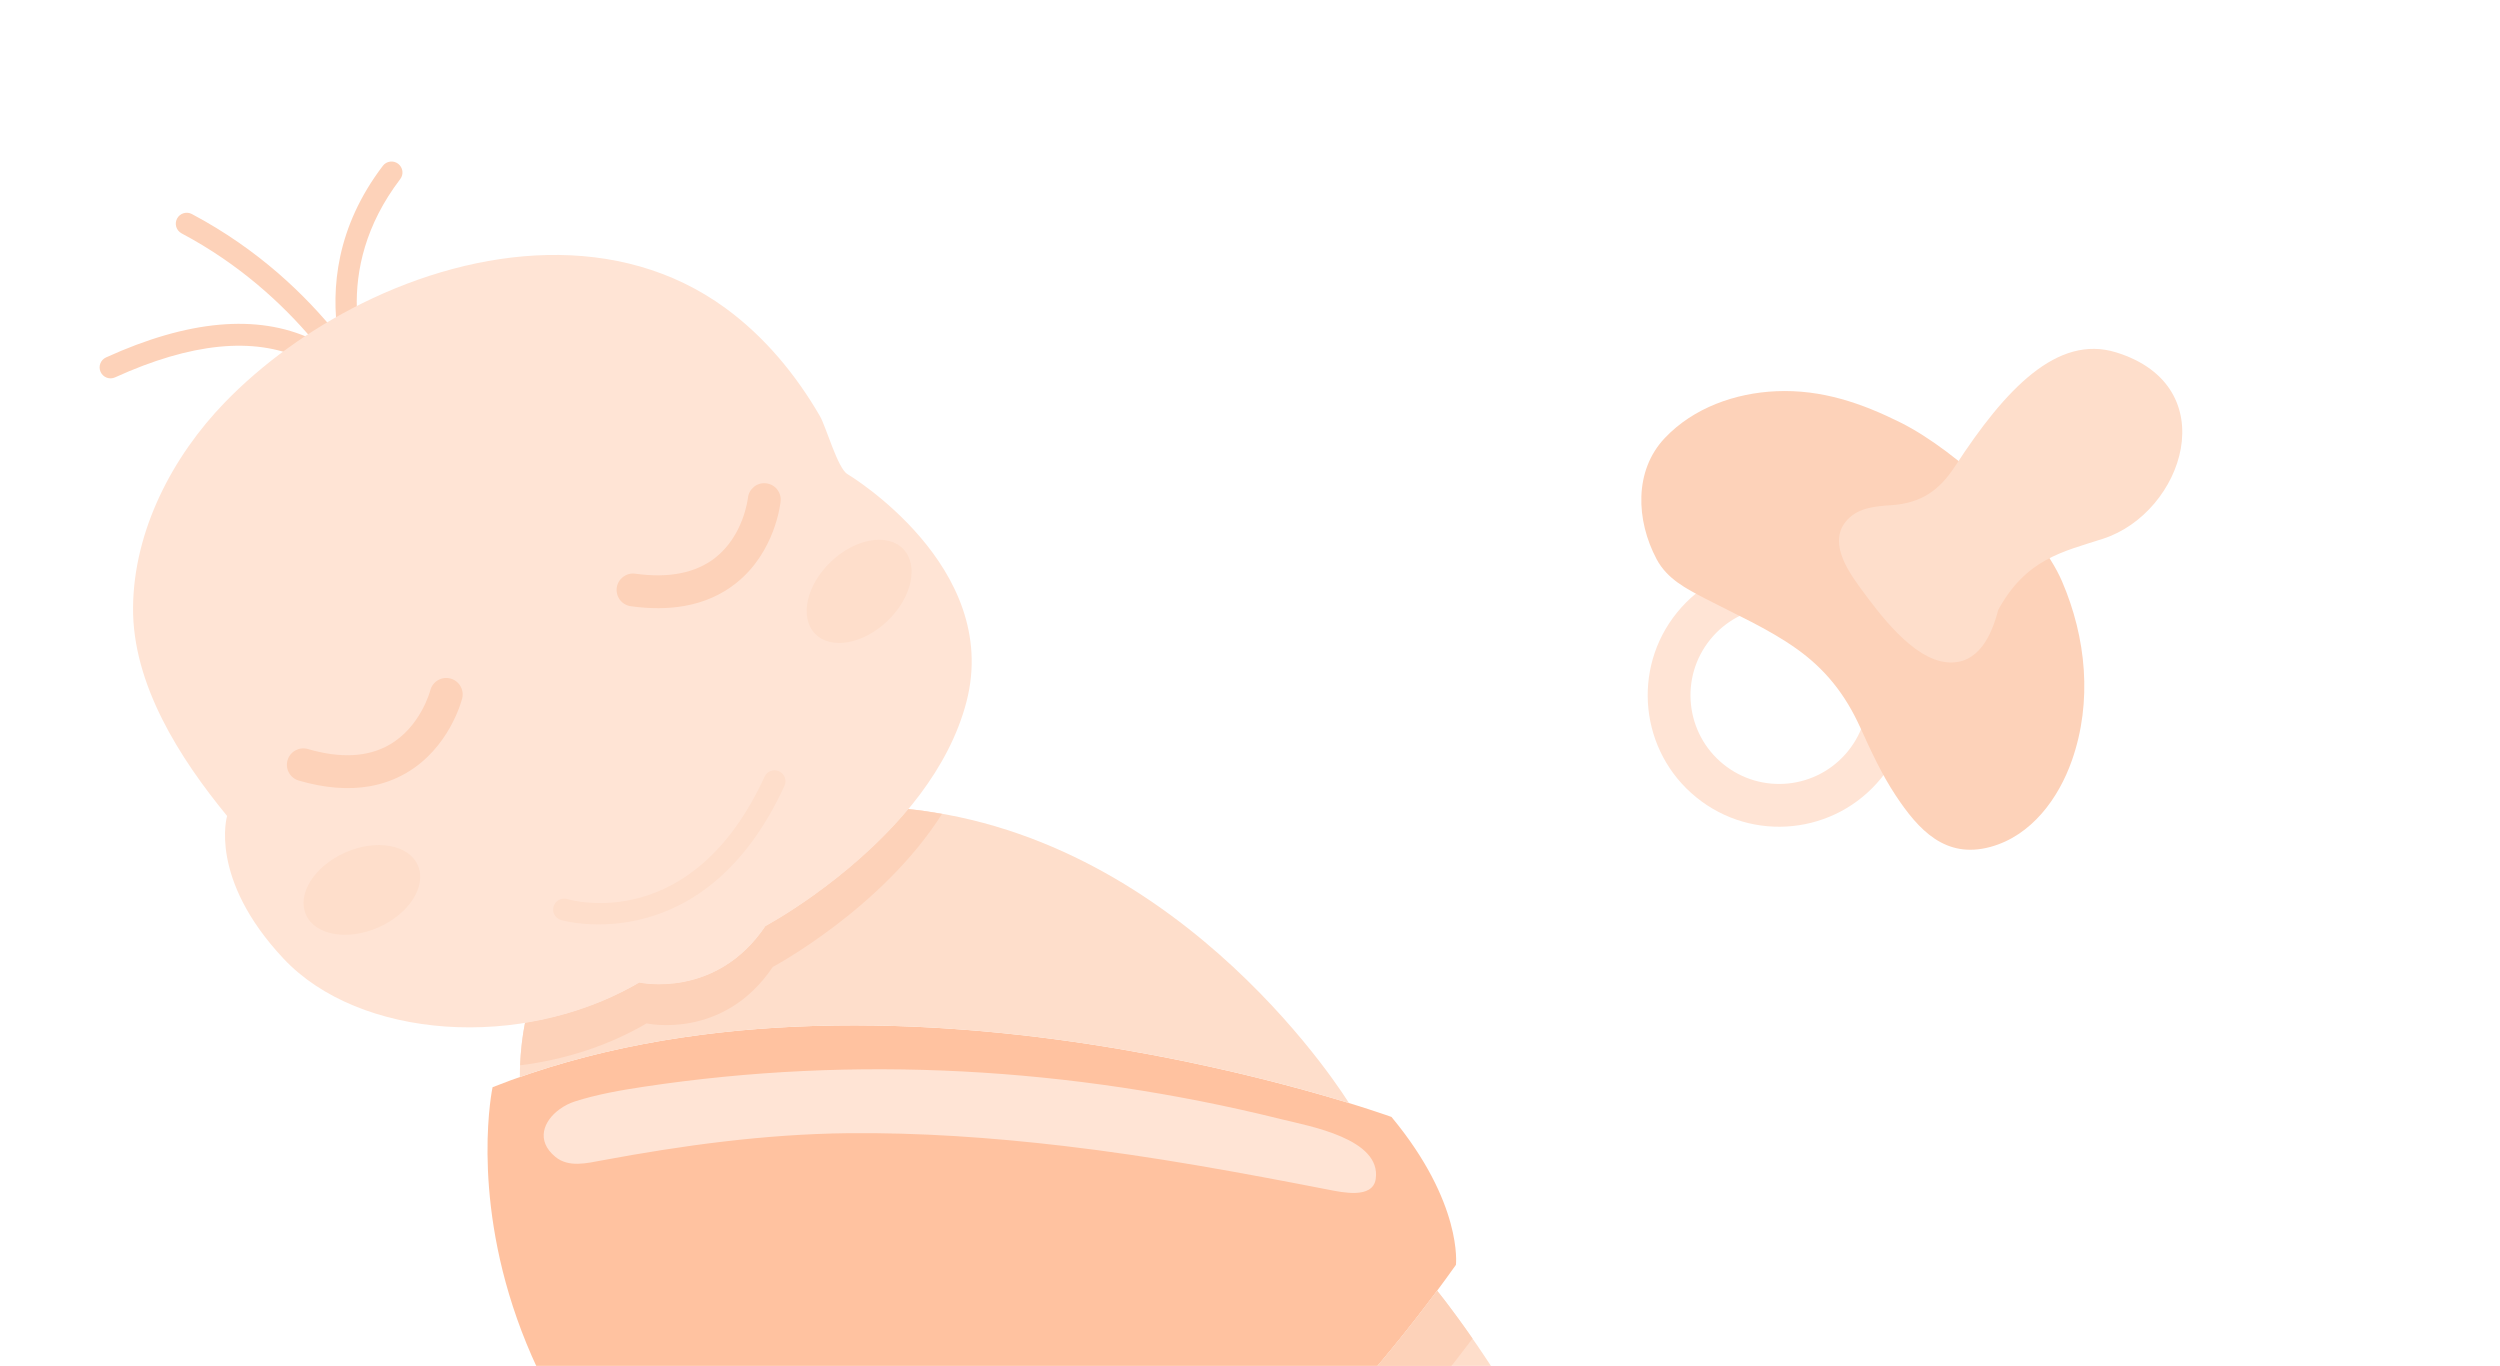 <?xml version="1.0" encoding="UTF-8"?> <svg xmlns="http://www.w3.org/2000/svg" width="410" height="224" viewBox="0 0 410 224" fill="none"><g clip-path="url(#clip0_6_8310)"><path d="M65.297 26.857C64.51 26.259 63.382 26.41 62.783 27.199C55.127 37.266 54.288 47.334 55.43 55.008C50.171 48.444 42.396 40.901 31.467 35.102C30.594 34.639 29.505 34.968 29.039 35.846C28.575 36.722 28.908 37.807 29.786 38.275C39.254 43.302 46.274 49.798 51.257 55.682C51.191 55.649 51.134 55.615 51.071 55.584C42.186 51.465 30.852 52.487 17.386 58.619C16.483 59.031 16.086 60.093 16.498 60.996C16.909 61.899 17.97 62.306 18.877 61.885C31.32 56.223 41.625 55.19 49.514 58.821C58.539 62.974 61.251 72.049 61.276 72.138C61.532 73.033 62.419 73.576 63.315 73.416C63.374 73.407 63.433 73.391 63.489 73.376C64.444 73.106 64.999 72.116 64.73 71.156C64.716 71.112 64.665 70.951 64.593 70.731C64.682 70.37 64.696 69.989 64.54 69.618C64.435 69.363 63.61 67.41 61.916 64.467C59.373 59.181 54.163 44.453 65.639 29.369C66.241 28.587 66.088 27.463 65.297 26.857Z" fill="#FDD2B9"></path><path d="M228.202 183.178C228.202 183.178 144.817 152.912 80.781 178.304C80.781 178.304 66.615 244.402 155.336 283.602C155.336 283.602 202.759 258.175 238.773 207.435C238.773 207.435 239.958 197.343 228.202 183.178Z" fill="#FFC2A0"></path><path d="M235.685 211.673C235.685 211.673 263.538 245.82 265.621 277.529C265.621 277.529 268.733 312.287 230.65 309.936C194.7 307.719 157.813 282.193 157.813 282.193C167.643 276.435 205.062 252.917 235.685 211.673Z" fill="#FEDECB"></path><path d="M59.328 49.774C50.771 54.024 43.006 59.666 36.892 65.975C28.276 74.864 21.942 87.008 21.821 99.59C21.698 112.23 29.512 124.397 37.245 133.817C37.245 133.817 34.142 144.055 46.51 157.227C58.879 170.405 85.593 172.418 104.845 161.141C104.845 161.141 117.415 163.942 125.542 151.881C125.542 151.881 152.693 137.389 158.496 115.109C164.296 92.843 138.997 77.763 138.967 77.743C137.377 76.795 135.462 69.96 134.478 68.26C130.528 61.432 125.369 55.2 118.974 50.53C101.525 37.799 78.448 40.292 59.328 49.774Z" fill="#FFE4D5"></path><path d="M148.973 132.682C138.984 144.697 125.542 151.881 125.542 151.881C117.415 163.942 104.845 161.141 104.845 161.141C99.071 164.518 92.627 166.7 86.103 167.752C85.567 170.489 85.261 173.444 85.253 176.643C137.394 158.265 200.491 174.542 221.225 180.899C221.225 180.899 194.676 137.439 148.973 132.682Z" fill="#FEDECB"></path><path d="M125.608 79.258C124.129 79.104 122.816 80.191 122.659 81.661C122.654 81.725 121.967 87.824 117.285 91.486C114.092 93.975 109.691 94.854 104.192 94.087C102.722 93.878 101.356 94.906 101.15 96.376C100.946 97.853 101.969 99.212 103.445 99.419C106.649 99.868 109.593 99.849 112.268 99.371C115.465 98.801 118.274 97.566 120.665 95.68C127.151 90.563 127.993 82.533 128.024 82.19C128.166 80.715 127.084 79.408 125.608 79.258Z" fill="#FDD2B9"></path><path d="M73.833 111.266C72.398 110.906 70.936 111.781 70.569 113.218C70.555 113.278 68.994 119.218 63.833 122.157C60.316 124.168 55.832 124.4 50.503 122.842C49.072 122.425 47.577 123.244 47.16 124.671C46.744 126.1 47.564 127.599 48.993 128.012C53.257 129.255 57.171 129.567 60.685 128.936C62.794 128.561 64.756 127.847 66.571 126.802C73.728 122.673 75.718 114.847 75.803 114.52C76.153 113.079 75.272 111.629 73.833 111.266Z" fill="#FDD2B9"></path><path d="M148.143 90.05C150.709 92.736 149.544 98.011 145.541 101.837C141.54 105.668 136.216 106.595 133.656 103.915C131.09 101.232 132.252 95.956 136.257 92.129C140.257 88.301 145.582 87.374 148.143 90.05Z" fill="#FEDECB"></path><path d="M68.521 141.901C70.019 145.291 67.128 149.856 62.064 152.091C56.996 154.33 51.678 153.395 50.175 149.999C48.674 146.609 51.568 142.046 56.631 139.806C61.699 137.568 67.021 138.506 68.521 141.901Z" fill="#FEDECB"></path><path d="M127.775 126.491C126.872 126.075 125.804 126.469 125.392 127.374C113.537 153.197 93.861 147.696 93.028 147.447C92.08 147.164 91.081 147.702 90.794 148.646C90.507 149.596 91.043 150.596 91.991 150.886C92.113 150.922 98.202 152.673 105.892 150.571C113.297 148.555 122.181 142.97 128.658 128.866C129.07 127.969 128.674 126.902 127.775 126.491Z" fill="#FEDECB"></path><path d="M241.498 219.526C238.077 214.601 235.688 211.67 235.688 211.67C205.062 252.909 167.647 276.434 157.816 282.19C157.816 282.19 161.074 284.439 166.573 287.659C178.735 280.287 212.918 257.553 241.498 219.526Z" fill="#FDD2B9"></path><path d="M91.747 181.935C92.516 181.37 93.397 180.917 94.3 180.63C97.979 179.459 101.798 178.798 105.614 178.22C140.334 172.99 175.656 175.047 209.71 183.445C209.884 183.489 210.057 183.529 210.234 183.576C214.695 184.683 226.604 186.752 225.615 193.368C225.121 196.667 220.083 195.534 217.88 195.11C203.465 192.301 189.048 189.639 174.455 187.934C162.675 186.559 150.814 185.714 138.949 185.846C125.479 185.999 111.988 187.834 98.765 190.296C96.244 190.764 93.251 191.522 91.076 189.721C87.832 187.034 89.158 183.831 91.747 181.935Z" fill="#FFE4D5"></path><path d="M85.302 174.713C92.503 173.811 99.678 171.563 106.04 167.837C106.04 167.837 118.612 170.645 126.738 158.579C126.738 158.579 144.658 149.013 154.494 133.481C152.681 133.159 150.85 132.873 148.971 132.683C138.981 144.699 125.54 151.883 125.54 151.883C117.413 163.944 104.843 161.143 104.843 161.143C99.069 164.52 92.625 166.702 86.101 167.754C85.676 169.926 85.404 172.25 85.302 174.713Z" fill="#FDD2B9"></path><path d="M305.361 97.292C296.117 89.79 282.543 91.204 275.041 100.447C267.539 109.691 268.953 123.266 278.197 130.768C287.441 138.27 301.016 136.856 308.518 127.612C316.018 118.369 314.605 104.794 305.361 97.292ZM282.618 125.32C276.383 120.26 275.43 111.104 280.489 104.869C285.549 98.635 294.705 97.681 300.94 102.741C307.174 107.8 308.128 116.956 303.068 123.191C298.009 129.426 288.853 130.379 282.618 125.32Z" fill="#FFE4D5"></path><path d="M339.816 124.644C343.162 115.053 342.145 104.577 338.175 95.347C334.34 86.428 321.035 73.953 311.687 69.296C305.402 66.166 298.803 63.828 291.283 64.161C284.576 64.457 277.736 66.874 273.04 71.822C267.937 77.199 268.318 85.362 271.681 91.7C273.403 94.943 276.521 96.539 279.671 98.176C284.663 100.769 289.872 103.047 294.49 106.296C299.339 109.706 302.606 113.864 305.049 119.23C306.805 123.088 308.531 126.877 310.875 130.427C314.65 136.144 319.058 140.891 326.414 138.898C333.141 137.073 337.613 130.96 339.816 124.644Z" fill="#FDD2B9"></path><path d="M344.883 88.36C358.095 84.095 365.007 63.339 347.039 57.787C337.394 54.807 328.87 63.81 320.69 76.382C318.079 80.394 315.128 82.534 310.091 82.858C307.585 83.019 304.886 83.257 303.054 85.152C299.727 88.595 302.802 93.293 305.114 96.442C308.198 100.643 313.669 108.095 319.312 108.616C324.421 109.087 326.628 104.217 327.707 100.032C332.269 91.667 338.253 90.501 344.883 88.36Z" fill="#FEDECB"></path></g><defs><clipPath id="clip0_6_8310"><rect width="410" height="224" fill="white"></rect></clipPath></defs></svg> 